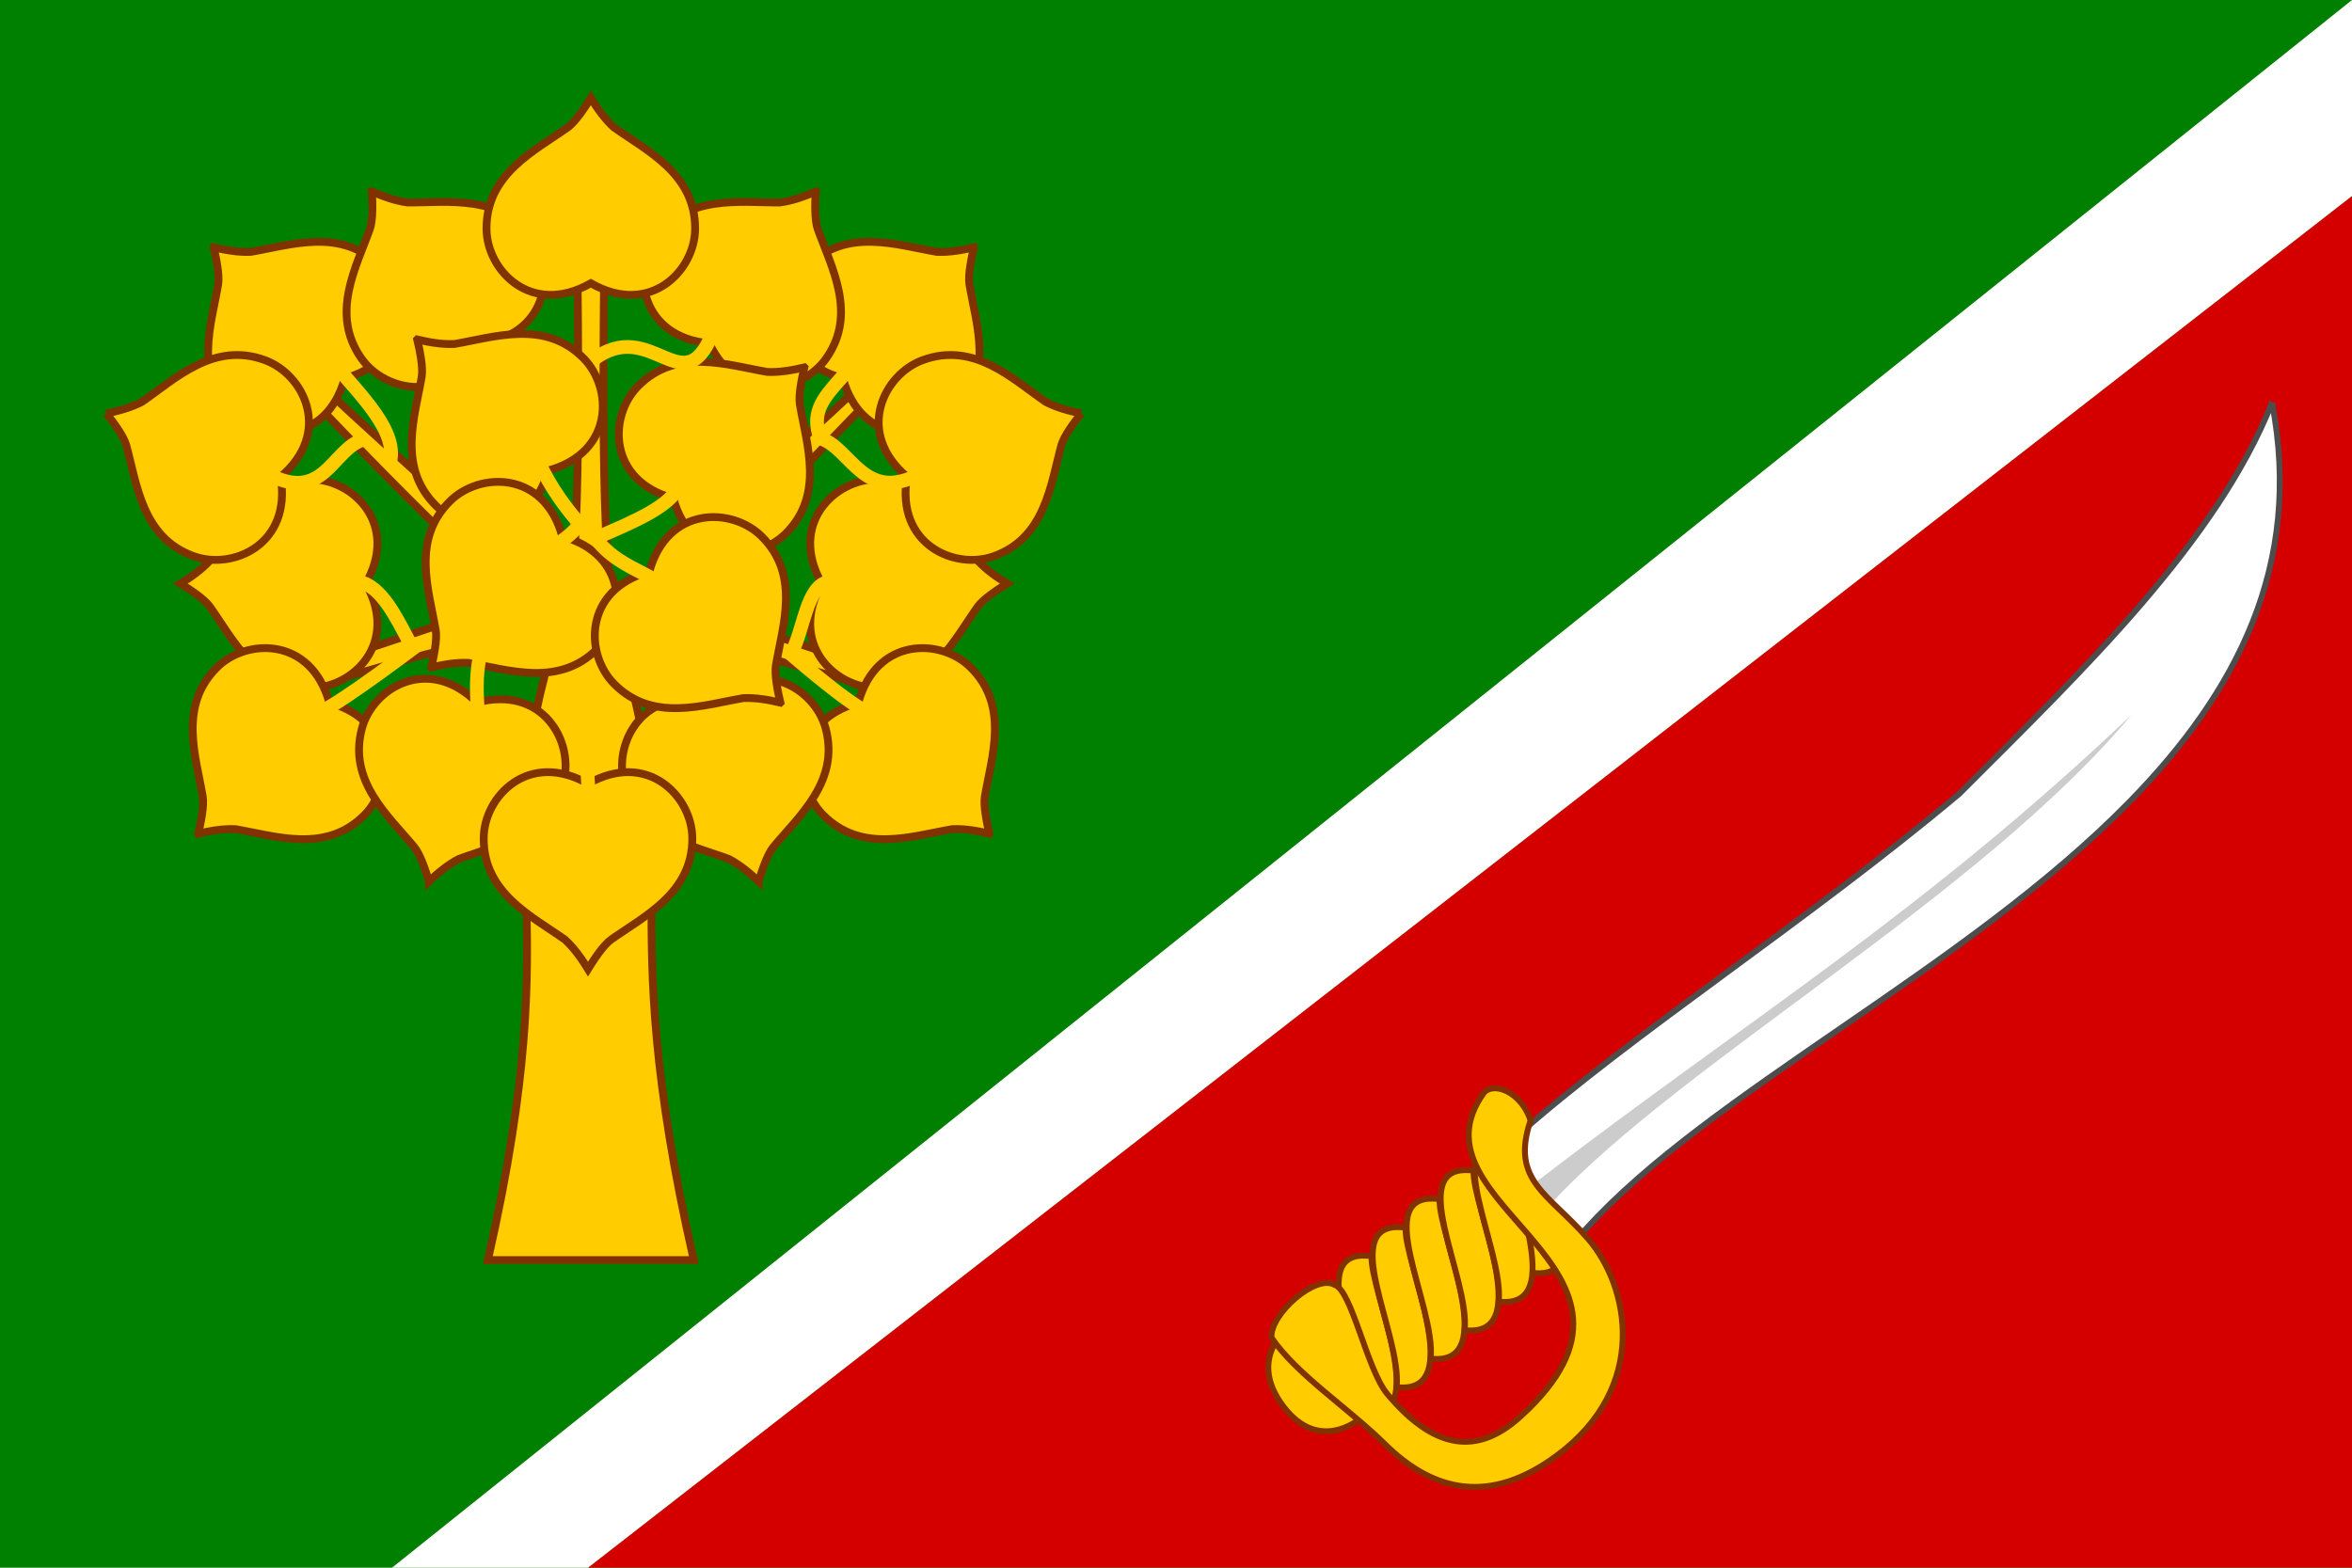 <?xml version="1.0" encoding="UTF-8"?>
<svg width="600" height="400" version="1.1" xmlns="http://www.w3.org/2000/svg" xmlns:xlink="http://www.w3.org/1999/xlink">
 <path d="m0 0v400h600v-400z" fill="#008000"/>
 <path d="m600 50-450 350h450z" fill="#d40000"/>
 <path d="m600 0-500 400h50l450-350z" fill="#fff"/>
 <g id="h" transform="matrix(-.723 .606 .606 .723 168.39 119.24)">
  <path d="m-52.536 318.74c3.464 3.418 7.277 4.297 11.47 0h61.77s14-5.7e-4 13.29-15.71c-0.74-16.4-14.7-15.6-14.7-15.6h-71.959z" fill="#fc0" stroke="#803300" stroke-width="1.59"/>
  <path id="e" d="m-10.39 287.1c13.16-14.4 19.25 21.6 29.54 31.5-13.41 14.2-23-24.5-29.54-31.5z" fill="#fc0" stroke="#803300" stroke-width="1.59"/>
  <use x="-12" xlink:href="#e"/>
  <use x="-24" xlink:href="#e"/>
  <use x="-36" xlink:href="#e"/>
  <use x="-48" xlink:href="#e"/>
  <path d="m-345.3 266.6c21.757 39.179 57.875 53.87 98.673 57.952 63.219 6.325 137.67-12.826 187.33-5.812h6.764l0.311-31.31h-8.482c-42.328-1.228-97.287 5.923-151.76 5.919-47.468-4.165-97.124-7.5-132.84-26.749z" fill="#fff" stroke="#4d4d4d" stroke-width="1.59"/>
  <path d="m-261.9 306.9c63.24 11.22 152.9-6.005 204.5 0.385l0.141-6.988c-72.86 3.093-126.3 11.46-204.6 6.604z" fill="#ccc"/>
  <path d="m-66.92 286.6c14.68 8.919 8.963 18.26 8.645 34.37-0.336 17.05 12.92 41.52 44.13 39.64 22.52-1.36 31.91-13.96 33.64-32.25 1.315-13.9 6.221-29.73 5-41.76-3.796-5.179-20.29-5.474-22.22 0-2.756 3.939 8.015 23.19 8.015 31.79 0 19.29-7.511 28.48-23.67 27.83-60.49-2.428-11.92-64.17-48.74-73.49-2.629-0.314-5.076 2.431-5.728 6.362-0.37 2.235-0.16 4.852 0.928 7.508z" fill="#fc0" stroke="#803300" stroke-width="1.59"/>
 </g>
 <g stroke-width="2" fill="#fc0" stroke="#803300">
  <path d="m147.3 64.898c0 12.177 1.434 84.351-3.231 92.431-12.337-15.398-53.213-49.307-71.366-68.096l0.493 5.964c52.17 55.079 54.218 52.386 57.662 57.984l-43.155 14.376v5.35c21.236-6.194 32.886-9.871 54.395-11.272-18.875 59.086 3.706 66.073-17.634 159.87h52.517c-21.339-93.793-0.794-100.78-19.67-159.87 21.51 1.401 35.196 5.079 56.431 11.272v-5.35l-43.155-14.376c3.444-5.597 5.492-2.905 57.662-57.984l0.493-5.964c-18.152 18.79-59.029 52.699-71.366 68.096-4.665-8.079-3.231-80.254-3.231-92.431h-3.423z"/>
  <g>
   <path d="m54.502 63.114c0.653 2.729 1.539 7.074 1.155 9.471-1.762 10.275-6.267 23.098 3.595 32.91 7.523 7.523 24.027 7.928 28.681-8.95 16.877-4.654 16.472-21.158 8.949-28.681-9.812-9.862-22.636-5.357-32.91-3.595-3.215 0.143-6.468-0.444-9.47-1.156z"/>
   <path d="m46.03 148.91c2.391 1.469 6.091 3.914 7.514 5.88 6.02 8.511 11.901 20.765 25.813 20.729 10.639 0 22.596-11.384 13.953-26.609 8.643-15.225-3.313-26.609-13.953-26.609-13.912-0.036-19.793 12.218-25.813 20.729-2.172 2.374-4.887 4.26-7.514 5.88z"/>
   <path d="m50.572 212.71c0.653-2.729 1.539-7.074 1.155-9.471-1.762-10.275-6.267-23.098 3.595-32.91 7.523-7.523 24.027-7.928 28.681 8.95 16.877 4.654 16.472 21.158 8.949 28.681-9.812 9.862-22.636 5.357-32.91 3.595-3.215-0.143-6.468 0.444-9.47 1.156z"/>
   <path d="m27.154 105.49c1.745 2.198 4.385 5.761 5.049 8.096 2.746 10.057 4.082 23.582 17.166 28.308 9.998 3.639 25.126-2.969 22.213-20.233 13.329-11.351 5.987-26.138-4.011-29.777-13.06-4.792-22.779 4.711-31.346 10.65-2.853 1.488-6.048 2.331-9.072 2.956z"/>
   <path d="m94.875 48.886c0.169 2.801 0.287 7.234-0.507 9.528-3.519 9.813-10.183 21.659-2.174 33.034 6.103 8.715 22.286 11.98 29.8-3.833 17.43-1.653 19.896-17.976 13.794-26.692-7.95-11.416-21.361-9.206-31.786-9.255-3.191-0.418-6.291-1.56-9.126-2.782z"/>
   <path d="m109.42 224.9c-0.8-2.69-2.204-6.896-3.736-8.78-6.663-8.017-16.977-16.87-13.341-30.298 2.754-10.277 16.845-18.88 29.313-6.59 16.943-4.408 24.845 10.087 22.091 20.365-3.566 13.447-16.924 15.957-26.704 19.568-2.855 1.484-5.379 3.618-7.624 5.735z"/>
   <path d="m106.43 86.618c0.653 2.729 1.539 7.074 1.155 9.471-1.762 10.275-6.267 23.098 3.595 32.909 7.523 7.523 24.027 7.928 28.681-8.949 16.877-4.654 16.472-21.159 8.949-28.681-9.812-9.862-22.636-5.357-32.91-3.595-3.215 0.143-6.468-0.444-9.47-1.155z"/>
   <path d="m248.46 63.114c-0.653 2.729-1.539 7.074-1.155 9.471 1.762 10.275 6.267 23.098-3.595 32.91-7.523 7.523-24.027 7.928-28.681-8.95-16.877-4.654-16.472-21.158-8.949-28.681 9.812-9.862 22.636-5.357 32.909-3.595 3.215 0.143 6.467-0.443 9.471-1.156z"/>
   <path d="m256.93 148.91c-2.391 1.469-6.091 3.914-7.514 5.88-6.02 8.511-11.901 20.765-25.813 20.729-10.639 0-22.596-11.384-13.953-26.609-8.643-15.225 3.313-26.609 13.953-26.609 13.912-0.036 19.793 12.218 25.813 20.729 2.172 2.374 4.887 4.26 7.514 5.88z"/>
   <path d="m252.39 212.71c-0.653-2.729-1.539-7.074-1.155-9.471 1.762-10.275 6.267-23.098-3.595-32.91-7.523-7.523-24.027-7.928-28.681 8.95-16.877 4.654-16.472 21.158-8.949 28.681 9.812 9.862 22.636 5.357 32.91 3.595 3.215-0.143 6.468 0.444 9.47 1.156z"/>
   <path d="m275.81 105.49c-1.745 2.198-4.385 5.761-5.049 8.096-2.746 10.057-4.082 23.582-17.166 28.308-9.998 3.639-25.126-2.969-22.213-20.233-13.329-11.351-5.987-26.138 4.011-29.777 13.06-4.792 22.779 4.711 31.346 10.65 2.853 1.488 6.048 2.331 9.072 2.956z"/>
   <path d="m208.08 48.886c-0.169 2.801-0.287 7.234 0.507 9.528 3.519 9.813 10.183 21.659 2.174 33.034-6.103 8.715-22.286 11.98-29.8-3.833-17.43-1.653-19.896-17.976-13.794-26.692 7.95-11.416 21.361-9.206 31.786-9.255 3.191-0.418 6.291-1.56 9.126-2.782z"/>
   <path d="m193.54 224.9c0.8-2.69 2.204-6.896 3.736-8.78 6.663-8.017 16.977-16.87 13.341-30.298-2.754-10.277-16.844-18.88-29.313-6.59-16.943-4.408-24.845 10.087-22.091 20.365 3.566 13.447 16.924 15.957 26.704 19.568 2.855 1.484 5.379 3.618 7.624 5.735z"/>
   <path d="m205.2 93.743c-0.653 2.729-1.539 7.074-1.155 9.471 1.762 10.275 6.267 23.098-3.595 32.909-7.523 7.523-24.027 7.928-28.681-8.949-16.877-4.654-16.472-21.159-8.949-28.681 9.812-9.862 22.636-5.357 32.909-3.595 3.215 0.143 6.466-0.444 9.471-1.155z"/>
   <path d="m110.01 170.29c0.653-2.729 1.539-7.074 1.155-9.471-1.762-10.275-6.267-23.098 3.595-32.91 7.523-7.523 24.027-7.928 28.681 8.949 16.877 4.654 16.472 21.158 8.949 28.681-9.812 9.862-22.636 5.357-32.91 3.595-3.215-0.143-6.468 0.444-9.47 1.156z"/>
   <path d="m150.72 24.994c-1.469 2.391-3.914 6.091-5.88 7.514-8.511 6.02-20.765 11.901-20.729 25.813 0 10.639 11.384 22.596 26.609 13.953 15.225 8.643 26.609-3.313 26.609-13.953 0.036-13.912-12.218-19.793-20.729-25.813-2.374-2.172-4.26-4.887-5.88-7.514z"/>
   <path d="m150 247.26c1.469-2.391 3.914-6.091 5.88-7.514 8.511-6.02 20.765-11.901 20.729-25.813 0-10.639-11.384-22.596-26.609-13.953-15.225-8.643-26.609 3.313-26.609 13.953-0.036 13.912 12.218 19.793 20.729 25.813 2.374 2.172 4.26 4.887 5.88 7.514z"/>
   <path d="m199.08 179.28c-0.653-2.729-1.539-7.074-1.155-9.471 1.762-10.275 6.267-23.098-3.595-32.91-7.523-7.523-24.027-7.928-28.681 8.949-16.877 4.654-16.472 21.158-8.949 28.681 9.812 9.862 22.636 5.357 32.91 3.595 3.215-0.143 6.468 0.444 9.47 1.156z"/>
  </g>
  <path d="m150.31 204.87-1.272-21.63m33.339-99.757c-7.758 21.357-15.868-3.45-31.258 8.452m22.115 64.432c-1.143-10.346-14.407-9.04-21.68-19.562m-12.141 5.145c2.492-5.308 1.716-0.509 9.529-9.143m-12.22-16.388c2.492 5.308 5.224 10.766 13.038 19.4m23.666-12.023c-2.492 5.308-10.696 8.921-21.563 13.546m59.577 11.096c-5.728 0.989-6.305 12.083-9.492 18.071m15.512-73.425c-5.985 7.332-11.044 10.601-8.231 18.743m25.628 9.002c-14.514 7.837-17.687-6.524-25.628-9.002m11.848 69.711c-5.241-2.253-20.265-15.438-20.265-15.438m-109.3-17.663c5.728 0.989 9.627 9.199 12.815 15.188m17.564 17.444c-1.028-12.518 1.394-15.835 2.75-21.996m-39.141-65.989c5.985 7.332 16.629 17.264 13.817 25.405m-31.214 2.339c14.514 7.837 16.542-6.143 24.483-8.62m-10.705 69.33c5.241-2.253 24.656-16.965 24.656-16.965" fill="none" stroke="#fc0" stroke-width="3.5"/>
 </g>
</svg>
